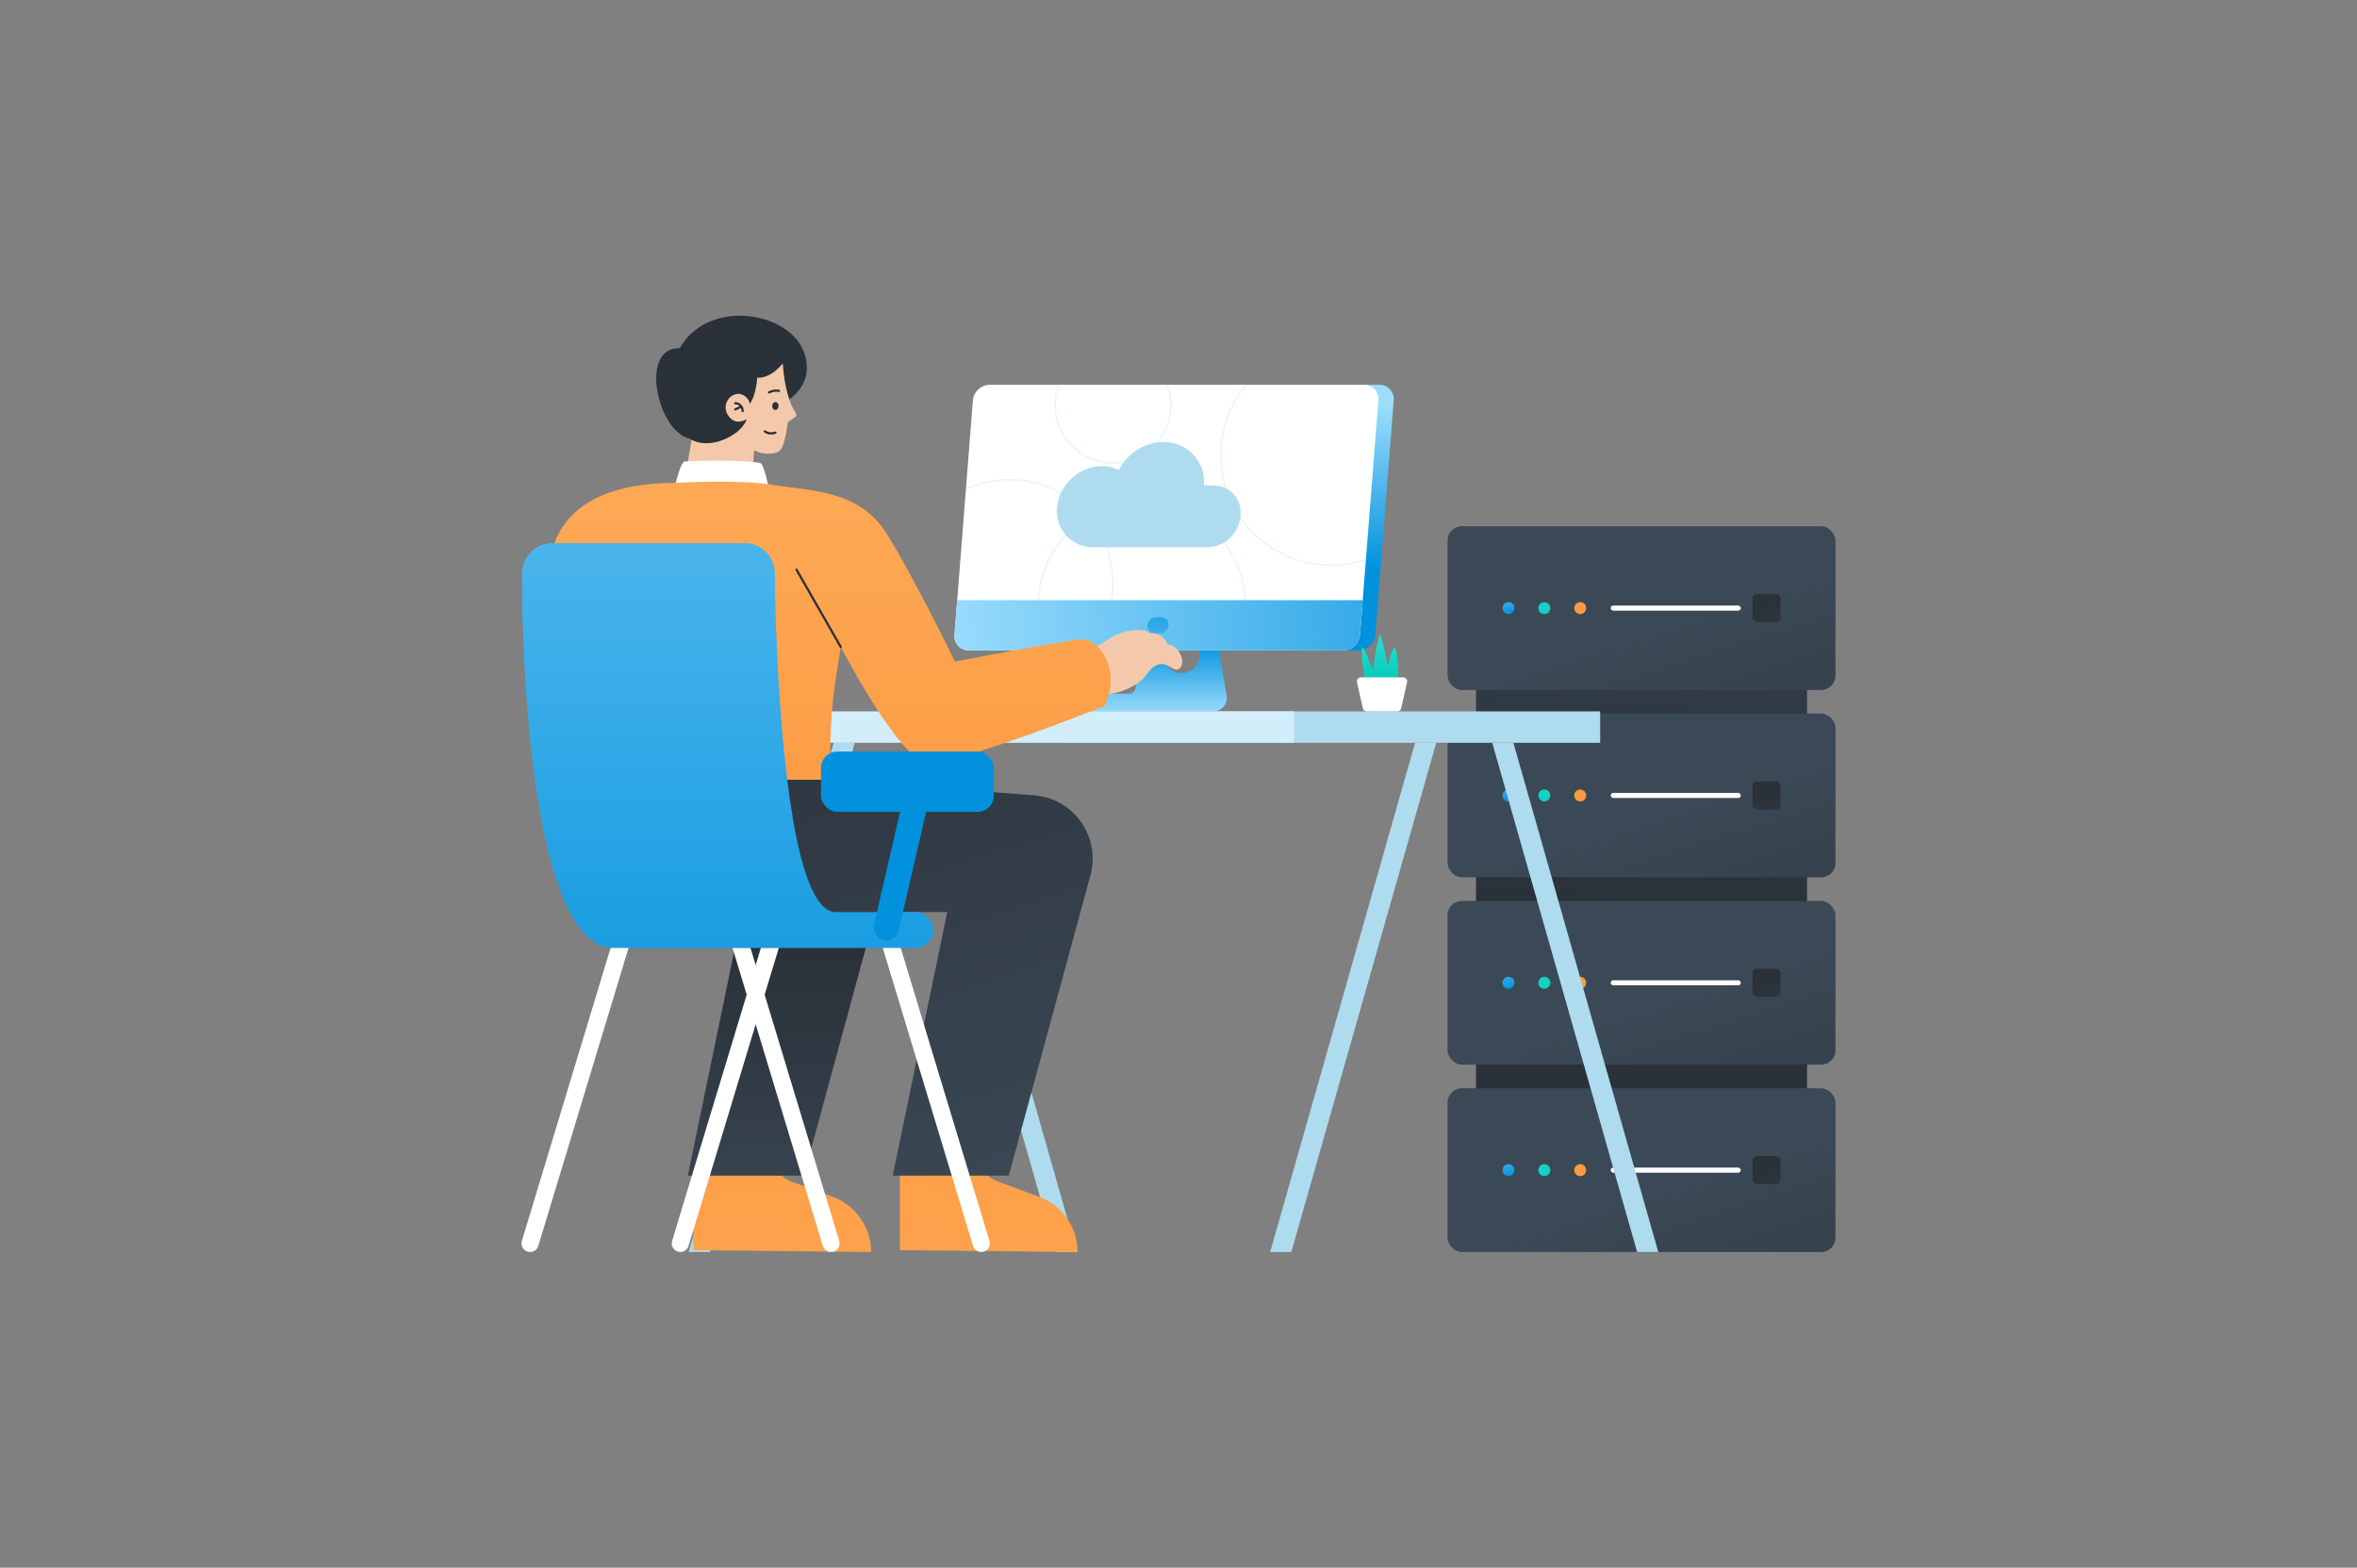 <?xml version="1.0" encoding="UTF-8"?>
<svg xmlns="http://www.w3.org/2000/svg" xmlns:xlink="http://www.w3.org/1999/xlink" viewBox="0 0 1422.98 946.38">
  <rect x="0" y="0" width="1422.98" height="946.38" fill="#808080" stroke="none"/>
  <defs>
    <style>
      .cls-1 {
        fill: url(#linear-gradient-27);
      }

      .cls-2 {
        fill: url(#linear-gradient-24);
      }

      .cls-3 {
        fill: url(#linear-gradient-32);
      }

      .cls-4 {
        fill: #fff;
      }

      .cls-5 {
        fill: #2a3139;
      }

      .cls-6 {
        fill: #aedbed;
      }

      .cls-7 {
        fill: url(#linear-gradient-20);
      }

      .cls-8 {
        fill: url(#linear-gradient-5);
      }

      .cls-9 {
        fill: url(#linear-gradient-6);
      }

      .cls-10 {
        fill: url(#linear-gradient-23);
      }

      .cls-11 {
        fill: url(#linear-gradient-15);
      }

      .cls-12 {
        fill: url(#linear-gradient-8);
      }

      .cls-13 {
        fill: url(#linear-gradient);
      }

      .cls-14 {
        fill: url(#linear-gradient-7);
      }

      .cls-15 {
        fill: url(#linear-gradient-14);
      }

      .cls-16 {
        fill: url(#linear-gradient-18);
      }

      .cls-17 {
        fill: #d2eefb;
      }

      .cls-18 {
        fill: url(#linear-gradient-26);
      }

      .cls-19 {
        fill: #f4c9ab;
      }

      .cls-20 {
        stroke: #2a3139;
        stroke-width: 1.35px;
      }

      .cls-20, .cls-21, .cls-22 {
        fill: none;
      }

      .cls-20, .cls-22 {
        stroke-linecap: round;
        stroke-linejoin: round;
      }

      .cls-23 {
        fill: url(#linear-gradient-29);
      }

      .cls-24 {
        fill: url(#linear-gradient-9);
      }

      .cls-25 {
        fill: url(#linear-gradient-10);
      }

      .cls-26 {
        fill: url(#linear-gradient-2);
      }

      .cls-27 {
        fill: url(#linear-gradient-33);
      }

      .cls-28 {
        fill: url(#linear-gradient-30);
      }

      .cls-29 {
        fill: url(#linear-gradient-34);
      }

      .cls-30 {
        fill: url(#linear-gradient-16);
      }

      .cls-31 {
        fill: url(#linear-gradient-12);
      }

      .cls-32 {
        fill: url(#linear-gradient-28);
      }

      .cls-33 {
        clip-path: url(#clippath);
      }

      .cls-34 {
        fill: url(#linear-gradient-11);
      }

      .cls-35 {
        fill: url(#linear-gradient-4);
      }

      .cls-36 {
        fill: url(#linear-gradient-19);
      }

      .cls-37 {
        fill: url(#linear-gradient-25);
      }

      .cls-38 {
        fill: url(#linear-gradient-3);
      }

      .cls-39 {
        fill: url(#linear-gradient-17);
      }

      .cls-22 {
        opacity: .1;
        stroke: #00a1e2;
        stroke-width: .93px;
      }

      .cls-40 {
        fill: url(#linear-gradient-21);
      }

      .cls-41 {
        fill: url(#linear-gradient-13);
      }

      .cls-42 {
        fill: url(#linear-gradient-22);
      }

      .cls-43 {
        fill: url(#linear-gradient-31);
      }
    </style>
    <linearGradient id="linear-gradient" x1="1004.56" y1="206.41" x2="991.24" y2="548.57" gradientTransform="matrix(1, 0, 0, 1, 0, 0)" gradientUnits="userSpaceOnUse">
      <stop offset="0" stop-color="#3b4956"/>
      <stop offset="1" stop-color="#2a3139"/>
    </linearGradient>
    <linearGradient id="linear-gradient-2" x1="995.11" y1="379.97" x2="1058.94" y2="581.46" xlink:href="#linear-gradient"/>
    <linearGradient id="linear-gradient-3" x1="906.27" y1="348.26" x2="911.64" y2="371.02" gradientTransform="matrix(1, 0, 0, 1, 0, 0)" gradientUnits="userSpaceOnUse">
      <stop offset="0" stop-color="#9ddefd"/>
      <stop offset="1" stop-color="#0191dd"/>
    </linearGradient>
    <linearGradient id="linear-gradient-4" x1="926.66" y1="343.39" x2="940.54" y2="401.12" gradientTransform="matrix(1, 0, 0, 1, 0, 0)" gradientUnits="userSpaceOnUse">
      <stop offset="0" stop-color="#1fdccd"/>
      <stop offset="1" stop-color="#00c4b5"/>
    </linearGradient>
    <linearGradient id="linear-gradient-5" x1="943.89" y1="325.36" x2="997.17" y2="545.16" gradientTransform="matrix(1, 0, 0, 1, 0, 0)" gradientUnits="userSpaceOnUse">
      <stop offset="0" stop-color="#fb963b"/>
      <stop offset="1" stop-color="#ffaf5f"/>
    </linearGradient>
    <linearGradient id="linear-gradient-6" x1="1083.95" y1="426.17" x2="1066.19" y2="366.04" xlink:href="#linear-gradient"/>
    <linearGradient id="linear-gradient-7" x1="995.11" y1="493.06" x2="1058.94" y2="694.55" xlink:href="#linear-gradient"/>
    <linearGradient id="linear-gradient-8" y1="461.35" y2="484.11" xlink:href="#linear-gradient-3"/>
    <linearGradient id="linear-gradient-9" y1="456.48" x2="940.54" y2="514.21" xlink:href="#linear-gradient-4"/>
    <linearGradient id="linear-gradient-10" y1="438.45" y2="658.26" xlink:href="#linear-gradient-5"/>
    <linearGradient id="linear-gradient-11" x1="1083.95" y1="539.27" x2="1066.19" y2="479.13" xlink:href="#linear-gradient"/>
    <linearGradient id="linear-gradient-12" x1="995.11" y1="606.16" x2="1058.94" y2="807.65" xlink:href="#linear-gradient"/>
    <linearGradient id="linear-gradient-13" x1="906.27" y1="574.45" x2="911.64" y2="597.21" xlink:href="#linear-gradient-3"/>
    <linearGradient id="linear-gradient-14" x1="926.66" y1="569.58" x2="940.54" y2="627.31" xlink:href="#linear-gradient-4"/>
    <linearGradient id="linear-gradient-15" x1="943.89" y1="551.55" x2="997.17" y2="771.35" xlink:href="#linear-gradient-5"/>
    <linearGradient id="linear-gradient-16" x1="1083.95" y1="652.36" x2="1066.19" y2="592.23" xlink:href="#linear-gradient"/>
    <linearGradient id="linear-gradient-17" x1="995.11" y1="719.25" x2="1058.94" y2="920.74" xlink:href="#linear-gradient"/>
    <linearGradient id="linear-gradient-18" x1="906.27" y1="687.54" x2="911.64" y2="710.3" xlink:href="#linear-gradient-3"/>
    <linearGradient id="linear-gradient-19" x1="926.66" y1="682.67" x2="940.54" y2="740.4" xlink:href="#linear-gradient-4"/>
    <linearGradient id="linear-gradient-20" x1="943.89" y1="664.64" x2="997.17" y2="884.45" xlink:href="#linear-gradient-5"/>
    <linearGradient id="linear-gradient-21" x1="1083.95" y1="765.46" x2="1066.19" y2="705.32" xlink:href="#linear-gradient"/>
    <linearGradient id="linear-gradient-22" x1="1028.42" y1="431.74" x2="1028.42" y2="387.61" gradientTransform="translate(1717.81) rotate(-180) scale(1 -1)" xlink:href="#linear-gradient-3"/>
    <linearGradient id="linear-gradient-23" x1="1001.52" y1="238.9" x2="1005.39" y2="339.55" gradientTransform="translate(1717.81) rotate(-180) scale(1 -1)" xlink:href="#linear-gradient-3"/>
    <clipPath id="clippath">
      <path class="cls-21" d="M584.93,392.67h225.96c5.21,0,9.77-4.22,10.17-9.43l3.44-43.77,7.67-97.74c.41-5.21-3.48-9.43-8.69-9.43h-225.96c-5.21,0-9.76,4.22-10.17,9.43l-9.46,120.57-1.64,20.93c-.41,5.21,3.48,9.43,8.69,9.43Z"/>
    </clipPath>
    <linearGradient id="linear-gradient-24" x1="1154.08" y1="388.31" x2="760.99" y2="355.8" gradientTransform="translate(1717.81) rotate(-180) scale(1 -1)" xlink:href="#linear-gradient-3"/>
    <linearGradient id="linear-gradient-25" x1="1018.7" y1="436.9" x2="1018.7" y2="350.97" gradientTransform="translate(1717.81) rotate(-180) scale(1 -1)" xlink:href="#linear-gradient-3"/>
    <linearGradient id="linear-gradient-26" x1="833.15" y1="389.3" x2="833.15" y2="416.18" xlink:href="#linear-gradient-4"/>
    <linearGradient id="linear-gradient-27" x1="-5691.45" y1="476.61" x2="-5634.79" y2="1057.35" gradientTransform="translate(-5069.55) rotate(-180) scale(1 -1)" xlink:href="#linear-gradient-5"/>
    <linearGradient id="linear-gradient-28" x1="-5566.8" y1="476.61" x2="-5510.14" y2="1057.35" gradientTransform="translate(-5069.55) rotate(-180) scale(1 -1)" xlink:href="#linear-gradient-5"/>
    <linearGradient id="linear-gradient-29" x1="439.3" y1="757.31" x2="439.3" y2="576.49" xlink:href="#linear-gradient"/>
    <linearGradient id="linear-gradient-30" x1="606.02" y1="749.82" x2="477.11" y2="337.56" xlink:href="#linear-gradient"/>
    <linearGradient id="linear-gradient-31" x1="501" y1="594.73" x2="501" y2="187.15" xlink:href="#linear-gradient-5"/>
    <linearGradient id="linear-gradient-32" x1="439.26" y1="-94.02" x2="439.26" y2="696.01" xlink:href="#linear-gradient-3"/>
    <linearGradient id="linear-gradient-33" x1="565.35" y1="112.65" x2="555.14" y2="322.01" xlink:href="#linear-gradient-3"/>
    <linearGradient id="linear-gradient-34" x1="557.4" y1="109.74" x2="547.18" y2="319.1" gradientTransform="translate(6.97 2.96)" xlink:href="#linear-gradient-3"/>
  </defs>
  <g id="Layer_1" data-name="Layer 1"/>
  <g id="Layer_4" data-name="Layer 4">
    <g>
      <g>
        <g>
          <rect class="cls-13" x="891.11" y="395.63" width="199.85" height="316.51"/>
          <g>
            <rect class="cls-26" x="873.93" y="317.68" width="234.2" height="98.84" rx="8.64" ry="8.64"/>
            <g>
              <circle class="cls-38" cx="910.71" cy="367.1" r="3.61"/>
              <circle class="cls-35" cx="932.36" cy="367.1" r="3.61"/>
              <circle class="cls-8" cx="954.01" cy="367.1" r="3.61"/>
              <rect class="cls-4" x="972.42" y="365.58" width="78.54" height="3.05" rx="1.53" ry="1.53"/>
              <rect class="cls-9" x="1058.04" y="358.64" width="16.93" height="16.93" rx="2.71" ry="2.71"/>
            </g>
          </g>
          <g>
            <rect class="cls-14" x="873.93" y="430.78" width="234.2" height="98.84" rx="8.64" ry="8.64"/>
            <g>
              <circle class="cls-12" cx="910.71" cy="480.2" r="3.61"/>
              <circle class="cls-24" cx="932.36" cy="480.2" r="3.61"/>
              <circle class="cls-25" cx="954.01" cy="480.2" r="3.61"/>
              <rect class="cls-4" x="972.42" y="478.67" width="78.54" height="3.05" rx="1.53" ry="1.53"/>
              <rect class="cls-34" x="1058.04" y="471.73" width="16.93" height="16.93" rx="2.71" ry="2.71"/>
            </g>
          </g>
          <g>
            <rect class="cls-31" x="873.93" y="543.87" width="234.2" height="98.84" rx="8.64" ry="8.64"/>
            <g>
              <circle class="cls-41" cx="910.71" cy="593.29" r="3.61"/>
              <circle class="cls-15" cx="932.36" cy="593.29" r="3.61"/>
              <circle class="cls-11" cx="954.01" cy="593.29" r="3.61"/>
              <rect class="cls-4" x="972.42" y="591.77" width="78.54" height="3.05" rx="1.53" ry="1.53"/>
              <rect class="cls-30" x="1058.04" y="584.83" width="16.93" height="16.93" rx="2.71" ry="2.71"/>
            </g>
          </g>
          <g>
            <rect class="cls-39" x="873.93" y="656.97" width="234.2" height="98.84" rx="8.64" ry="8.64"/>
            <g>
              <circle class="cls-16" cx="910.71" cy="706.39" r="3.61"/>
              <circle class="cls-36" cx="932.36" cy="706.39" r="3.61"/>
              <circle class="cls-7" cx="954.01" cy="706.39" r="3.61"/>
              <rect class="cls-4" x="972.42" y="704.86" width="78.54" height="3.05" rx="1.53" ry="1.53"/>
              <rect class="cls-40" x="1058.04" y="697.92" width="16.93" height="16.93" rx="2.71" ry="2.71"/>
            </g>
          </g>
        </g>
        <g>
          <g>
            <path class="cls-42" d="M638.1,424.1c0,2.95,2.39,5.34,5.34,5.34h89.15c5.01,0,8.81-4.51,7.98-9.44l-.21-1.23-1.06-6.24-2.29-13.44-.8-4.72-2.3-13.55-1.14-6.75-.62-3.65h-38.98l-1.33,7.84-.44,2.56-3.1,18.27-1.6,9.43-.68,4.01-.51,3.01c-.32,1.87-1.93,3.23-3.83,3.23h-38.23c-2.95,0-5.34,2.39-5.34,5.34Zm86.07-28.47c0,.77-.08,1.51-.24,2.23-.09,.41-.2,.82-.33,1.21-1.43,4.23-5.43,7.27-10.14,7.27-3.03,0-5.77-1.26-7.71-3.28-1.08-1.12-1.92-2.48-2.43-3.99-.37-1.08-.57-2.24-.57-3.44,0-5.91,4.8-10.71,10.71-10.71s10.71,4.8,10.71,10.71Z"/>
            <g>
              <path class="cls-10" d="M594.19,392.67h225.96c5.21,0,9.76-4.22,10.17-9.43l11.11-141.51c.41-5.21-3.48-9.43-8.69-9.43h-225.96c-5.21,0-9.76,4.22-10.17,9.43l-11.11,141.51c-.41,5.21,3.48,9.43,8.69,9.43Z"/>
              <g class="cls-33">
                <path class="cls-4" d="M584.93,392.67h225.96c5.21,0,9.77-4.22,10.17-9.43l3.44-43.77,7.67-97.74c.41-5.21-3.48-9.43-8.69-9.43h-225.96c-5.21,0-9.76,4.22-10.17,9.43l-9.46,120.57-1.64,20.93c-.41,5.21,3.48,9.43,8.69,9.43Z"/>
                <circle class="cls-22" cx="609.51" cy="352.02" r="62.41"/>
                <circle class="cls-22" cx="689.39" cy="365.22" r="62.41"/>
                <circle class="cls-22" cx="671.92" cy="244.55" r="34.91"/>
                <circle class="cls-22" cx="803.44" cy="274.69" r="66.44"/>
              </g>
              <path class="cls-2" d="M584.93,392.67h225.96c5.21,0,9.77-4.22,10.17-9.43l1.64-20.93h-244.82l-1.64,20.93c-.41,5.21,3.48,9.43,8.69,9.43Z"/>
              <path class="cls-37" d="M697.18,382.35h3.09c2.69,0,5.03-2.18,5.24-4.86h0c.21-2.69-1.8-4.86-4.48-4.86h-3.09c-2.69,0-5.03,2.18-5.24,4.86h0c-.21,2.69,1.8,4.86,4.48,4.86Z"/>
            </g>
            <path class="cls-6" d="M748.93,311.26l-.1,.93c-1.03,10.03-9.99,18.16-20.02,18.16h-65.5c-.36,0-.71-.01-1.07-.03-.67,.06-1.34,.09-2.02,.09-13.54,0-23.38-10.98-22-24.51,1.39-13.54,13.48-24.51,27.02-24.51,3.75,0,7.21,.84,10.24,2.35,5.08-9.92,15.53-16.9,26.92-16.9,14.71,0,25.49,11.67,24.49,26.26h5.73c10.03,0,17.33,8.13,16.3,18.16Z"/>
          </g>
          <g>
            <g>
              <g>
                <polygon class="cls-6" points="428.58 755.81 415.8 755.81 503.29 448.41 516.06 448.41 428.58 755.81"/>
                <polygon class="cls-6" points="637.35 755.81 650.13 755.81 562.64 448.41 549.87 448.41 637.35 755.81"/>
              </g>
              <rect class="cls-6" x="644.77" y="429.44" width="321.29" height="18.97"/>
              <g>
                <path class="cls-18" d="M825.33,415.78c-2.39-7.9-4.55-28.82-2.15-24.58,2.39,4.24,5.62,13.21,5.62,13.21,0,0,3.59-25.24,4.9-20.58,1.32,4.67,4.19,18.06,4.19,18.06,0,0,2.99-12.79,4.31-10.7s2.99,13.81,1.2,22.31l-18.06,2.27Z"/>
                <path class="cls-4" d="M847.17,408.91h-25.6c-1.52,0-2.66,1.41-2.32,2.9l3.53,15.76c.24,1.09,1.21,1.86,2.32,1.86h18.53c1.11,0,2.08-.77,2.32-1.86l3.53-15.76c.33-1.49-.8-2.9-2.32-2.9Z"/>
              </g>
              <rect class="cls-17" x="459.99" y="429.44" width="321.29" height="18.97"/>
              <g>
                <polygon class="cls-6" points="779.61 755.81 766.83 755.81 854.32 448.41 867.09 448.41 779.61 755.81"/>
                <polygon class="cls-6" points="988.38 755.81 1001.15 755.81 913.67 448.41 900.9 448.41 988.38 755.81"/>
              </g>
            </g>
            <g>
              <path class="cls-1" d="M606.32,673.4l-15.34,23.55c0,7.25,4.52,13.74,11.32,16.25l25.05,9.26c13.97,5.16,23.24,18.47,23.24,33.36h0l-107.35-1.12v-44.99l15.34-46.11"/>
              <path class="cls-32" d="M481.67,673.4l-15.34,23.55c0,7.25,4.52,13.74,11.32,16.25l25.05,9.26c13.97,5.16,23.24,18.47,23.24,33.36h0l-107.35-1.12v-44.99l15.34-46.11"/>
              <path class="cls-23" d="M436.95,470.73l63.55,9.37c24.02,1.83,40.43,25.08,34.11,48.33l-49.29,181.27h-70.06l32.9-159.1h-67.02c-24.03,0-42.18-21.78-37.86-45.41l7.56-41.3,86.12,6.84Z"/>
              <path class="cls-28" d="M501.41,470.73l122.8,9.37c24.02,1.83,40.43,25.08,34.11,48.33l-49.29,181.27h-70.06l32.9-159.1h-156l15.87-86.71,69.68,6.84Z"/>
              <g>
                <path class="cls-19" d="M658.19,393.63s13.35-11.44,23.71-12.88c10.35-1.44,11.81,1.46,11.81,1.46,0,0,4.84-.58,8.13,2.42,3.29,3,2.71,4.35,2.71,4.35,0,0,5.32-.19,8.13,6.1,2.81,6.29-.48,10.26-3.77,8.9s-6.48-5.23-12-1.65c-5.52,3.58-3.75,7.69-15.97,13.35-12.22,5.67-26.61,4.26-26.61,4.26l3.87-26.32Z"/>
                <g>
                  <g>
                    <path class="cls-5" d="M417.54,265.5c-15.6-10.89-15.39-40.16-7.68-54.42,17.29-31.97,67.94-23,75.88,2.55,7.94,25.55-21.48,33.53-21.48,33.53l-18.13,22.6-18.45,1.16h-8.32l-1.81-5.42Z"/>
                    <path class="cls-5" d="M413.3,210.62c-28.43-5.45-17.31,50.21,3.43,54.3s17.16-30.64,17.16-30.64"/>
                    <g>
                      <path class="cls-19" d="M472.57,219.38c.84,13.42,3.87,21.81,5.1,24.84s3.55,6,3.16,6.77-5.29,3.94-5.29,3.94c0,0-1.35,13.61-4.52,16.84s-12.06,2.45-15.74,0c-.13,2.11-1.03,13.61-1.03,13.61l-40.19,.32,3.48-20.19s7.61,4.77,19.55-.19c11.94-4.97,13.68-12.32,13.68-12.32,0,0-6.24,4.38-10.77-1.61-4.54-5.99-.39-12.32,4.19-13.42,4.58-1.1,8.13,2.9,8.45,5.81,3.87-4.97,4.52-15.81,4.52-15.81,0,0,7.29,1.35,15.42-8.58Z"/>
                      <path class="cls-20" d="M443.87,243.44c3.13-.03,4.48,2.74,4.48,4.71"/>
                      <line class="cls-20" x1="447.58" y1="245.47" x2="443.87" y2="247.17"/>
                      <path class="cls-20" d="M468.12,261.16s-3.58,1.5-6.39-.77"/>
                      <ellipse class="cls-5" cx="468.12" cy="245.09" rx="1.89" ry="2.4"/>
                      <path class="cls-20" d="M464.25,236.89s3.01-1.65,6.04-.9"/>
                    </g>
                  </g>
                  <path class="cls-4" d="M407.99,291.5s2.97-12.39,5.29-12.9,44.52-1.16,46.45,1.42,4.52,14.97,4.52,14.97l-56.26-3.48Z"/>
                </g>
                <path class="cls-43" d="M407.99,291.5s37.52-2.32,59.28,1.29c21.76,3.61,51.18,2.84,67.69,28.9,16.52,26.06,41.55,77.68,41.55,77.68,0,0,66.58-12.9,76.39-13.42,9.81-.52,24.52,17.03,13.94,40.26,0,0-90.32,36.13-107.1,34.32s-52.13-69.94-52.13-69.94c0,0-2.68,16.29-4.43,29.51-1.74,13.22-2.41,36.81-1.76,50.62h-151.48s4.9-34.71,4.9-45.55v-17.03s-21.68-29.94-23.23-57.29c-1.55-27.35,13.16-59.35,76.39-59.35Z"/>
                <line class="cls-20" x1="507.61" y1="390.6" x2="480.87" y2="343.89"/>
                <line class="cls-20" x1="354.83" y1="408.15" x2="358.19" y2="339.25"/>
              </g>
              <path class="cls-3" d="M563.35,561.44h0c0-5.99-4.85-10.84-10.84-10.84h-48c-32.2,0-36.56-170.87-36.74-204.65-.05-10-8.18-18.08-18.18-18.08h-116.19c-9.94,0-18.03,7.98-18.18,17.92-.59,38.35,3.83,226.48,55.36,226.48h181.94c5.99,0,10.84-4.85,10.84-10.84Z"/>
              <g>
                <path class="cls-4" d="M320.03,755.81h0c-3.48,0-5.97-3.36-4.96-6.69l53.56-176.84h10.84l-54.48,179.85c-.66,2.19-2.68,3.68-4.96,3.68Z"/>
                <path class="cls-4" d="M410.74,755.81h0c-3.48,0-5.97-3.36-4.96-6.69l53.56-176.84h10.84l-54.48,179.85c-.66,2.19-2.68,3.68-4.96,3.68Z"/>
              </g>
              <g>
                <path class="cls-4" d="M592.4,755.81h0c3.48,0,5.97-3.36,4.96-6.69l-53.56-176.84h-10.84l54.48,179.85c.66,2.19,2.68,3.68,4.96,3.68Z"/>
                <path class="cls-4" d="M501.7,755.81h0c3.48,0,5.97-3.36,4.96-6.69l-53.56-176.84h-10.84l54.48,179.85c.66,2.19,2.68,3.68,4.96,3.68Z"/>
              </g>
            </g>
          </g>
        </g>
      </g>
      <g>
        <rect class="cls-27" x="495.66" y="453.69" width="104.34" height="36.43" rx="9.87" ry="9.87"/>
        <rect class="cls-29" x="536.88" y="469.73" width="15.32" height="99.06" rx="7.66" ry="7.66" transform="translate(131.07 -109.39) rotate(13.03)"/>
      </g>
    </g>
  </g>
</svg>